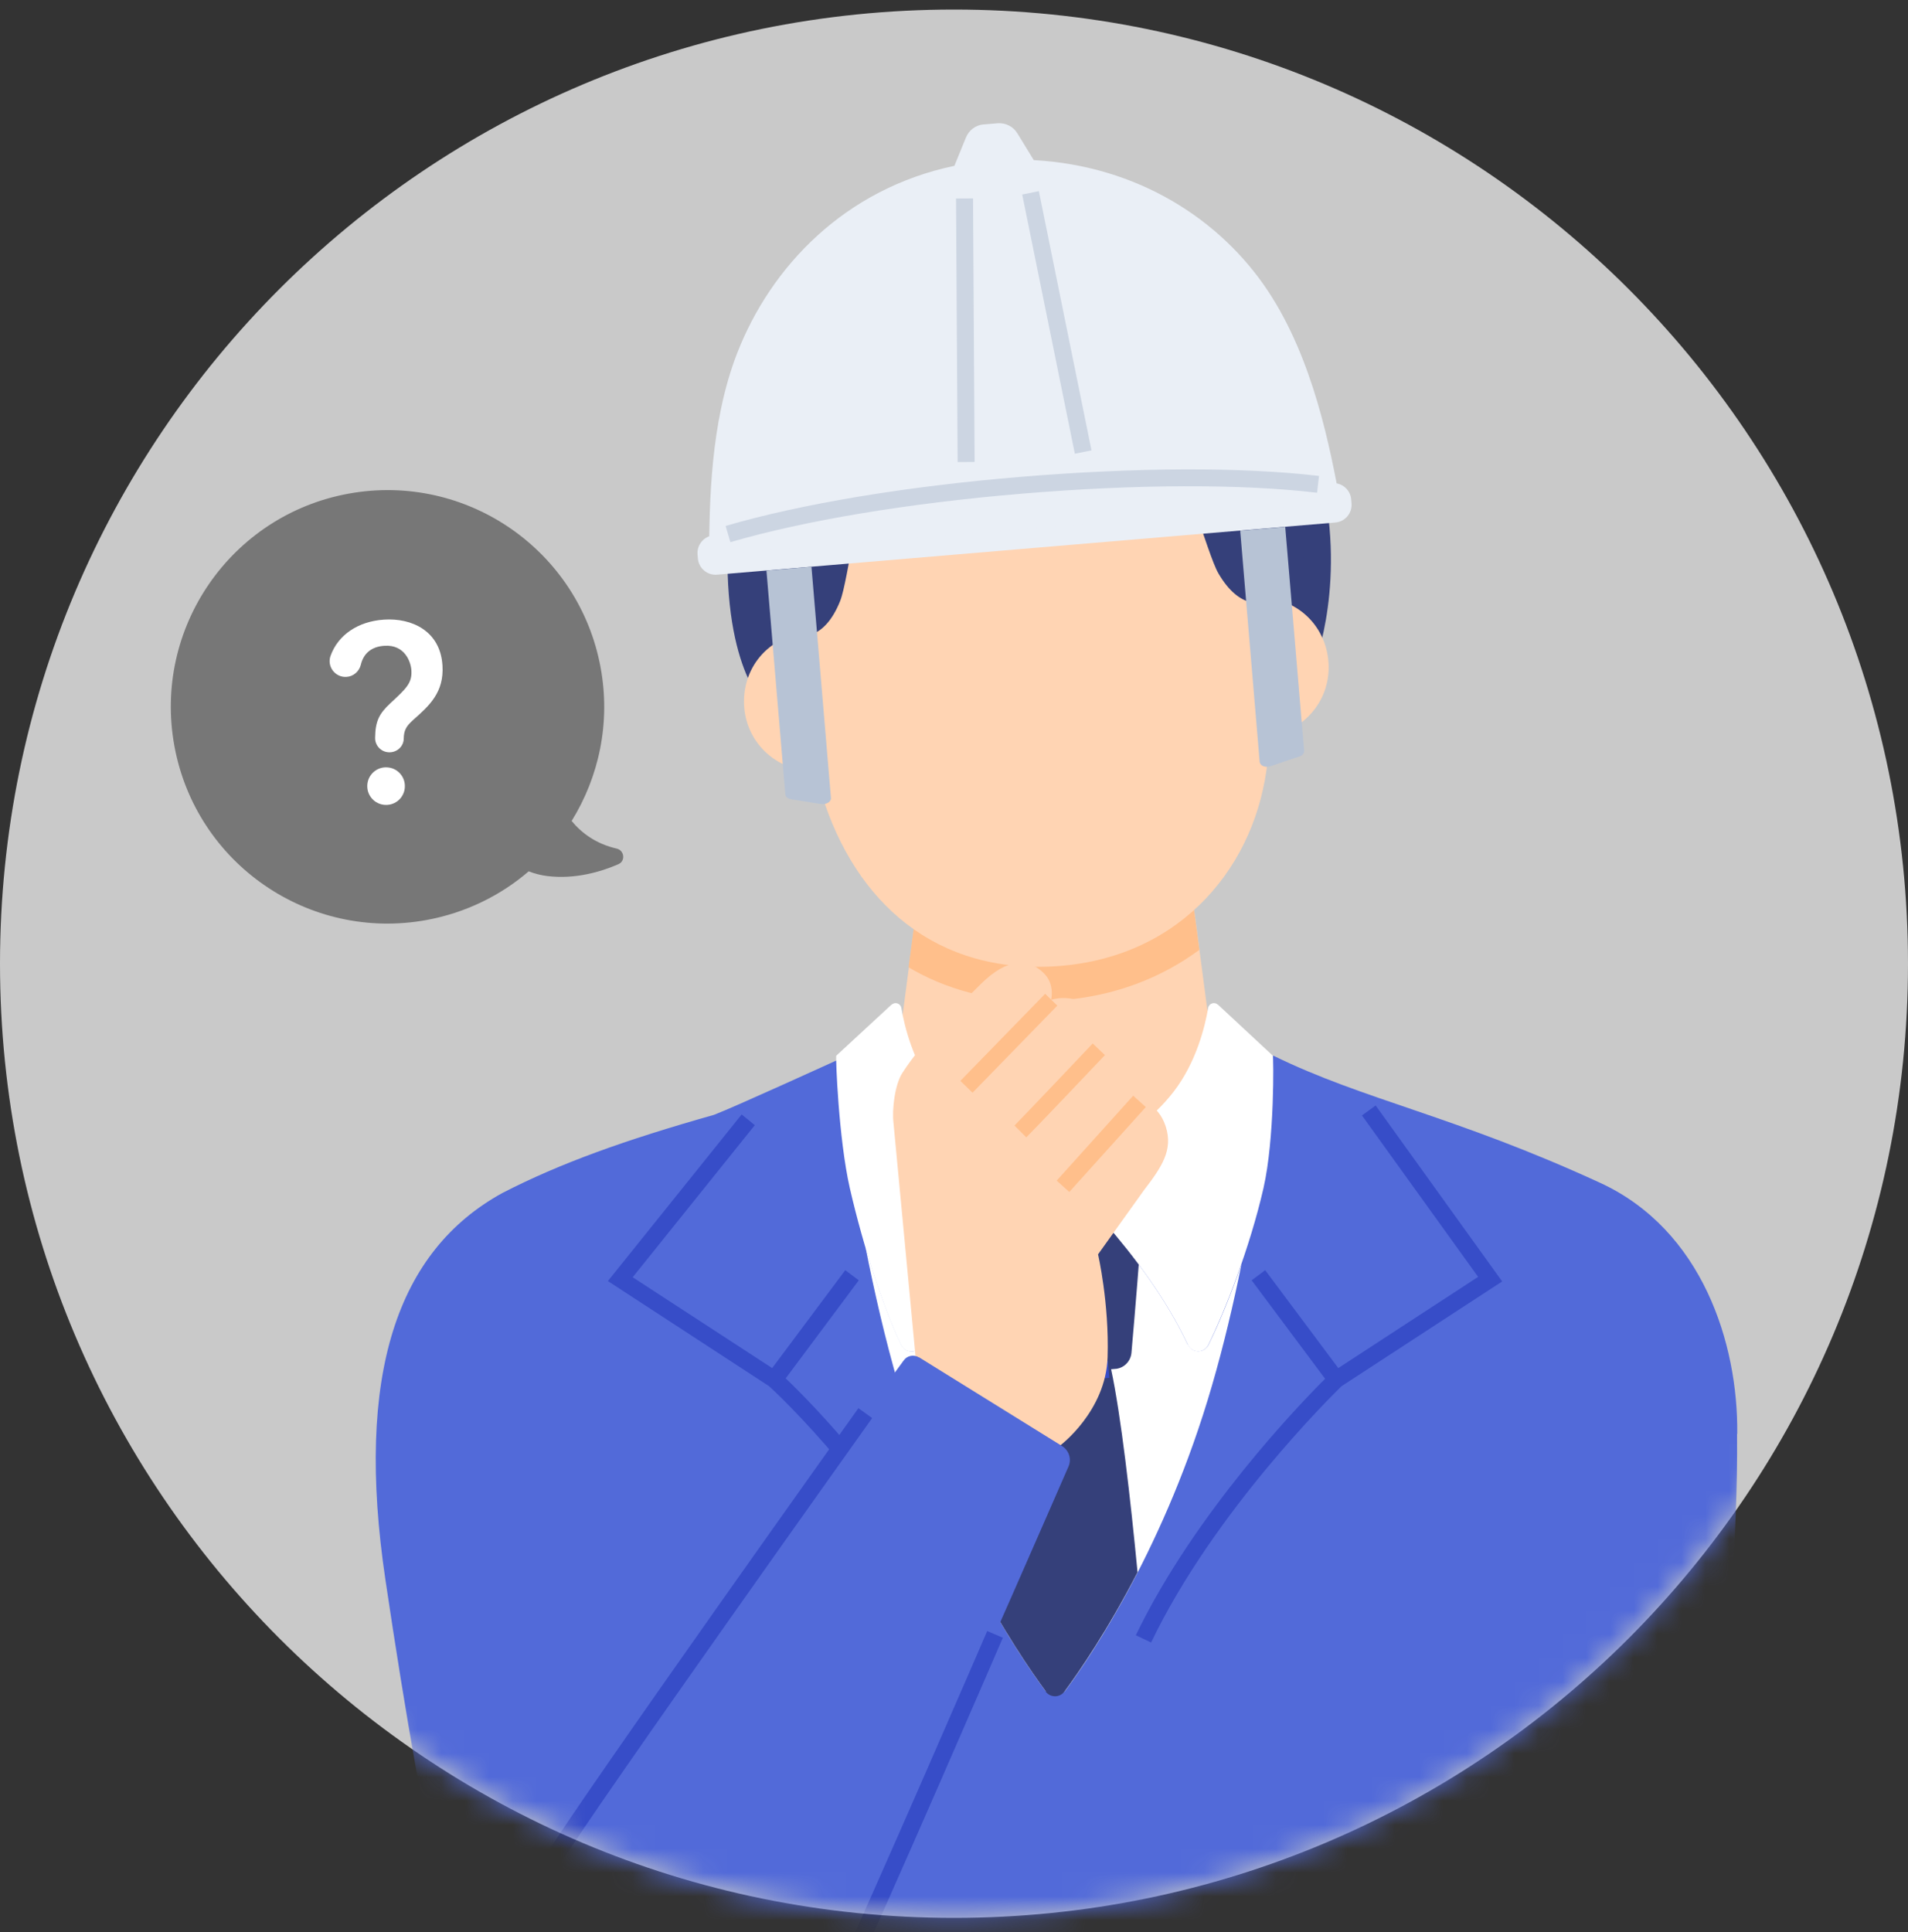 <svg width="80" height="81" viewBox="0 0 80 81" fill="none" xmlns="http://www.w3.org/2000/svg">
<rect x="0" y="0" width="80" height="81" fill="#333333" stroke="none"/>
<path d="M40 80.4C62.091 80.4 80 62.491 80 40.4C80 18.308 62.091 0.4 40 0.4C17.909 0.4 0 18.308 0 40.4C0 62.491 17.909 80.4 40 80.4Z" fill="#C9C9C9"/>
<mask id="mask0_5861_581" style="mask-type:luminance" maskUnits="userSpaceOnUse" x="0" y="0" width="80" height="81">
<path d="M40 80.4C62.091 80.4 80 62.491 80 40.4C80 18.308 62.091 0.4 40 0.4C17.909 0.4 0 18.308 0 40.4C0 62.491 17.909 80.4 40 80.4Z" fill="white"/>
</mask>
<g mask="url(#mask0_5861_581)">
<path d="M72.84 60.104C72.88 56.312 71.368 51.552 67.088 49.584C61.008 46.784 57.2 46.12 53.408 44.264C53.272 44.2 35.176 44.408 35.176 44.408C35.176 44.408 30.76 46.424 29.936 46.736C26.2 47.792 23.48 48.768 21.072 50.008C16.648 52.432 14.88 57.624 16.16 66.224C17.848 77.6 19.608 85.888 21.72 90.136C23.496 93.728 59.208 94.456 59.208 94.456C63.568 94.456 67.016 92.944 68.416 88.808C69.888 84.456 71.112 78.344 71.44 76.28C72.44 70.28 72.872 64.464 72.832 60.112L72.84 60.104Z" fill="#526AD9"/>
<path d="M51.144 46.296L49.8 36.096H38.696L37.352 46.296C37.136 47.936 40.672 49.2 44.232 49.2C47.792 49.2 51.368 47.936 51.152 46.296H51.144Z" fill="#FFD4B3"/>
<path d="M50.288 39.832L49.792 36.096H38.688L38.096 40.552C39.664 41.48 41.488 41.968 43.512 41.968C43.84 41.968 44.176 41.952 44.512 41.928C46.712 41.76 48.672 41.008 50.28 39.824L50.288 39.832Z" fill="#FFBF8B"/>
<path d="M55.128 27.808C55.128 27.808 56.512 24.288 55.32 19.648C54.208 15.32 50.072 10.112 44.712 10.064C42.976 10.048 42.128 11.192 42.128 11.192C42.128 11.192 41.024 10.288 39.712 10.424C34.312 10.992 30.936 17.088 30.584 21.44C30.08 27.696 32.024 29.48 32.024 29.48L55.128 27.8V27.808Z" fill="#35407A"/>
<path d="M52.84 30.912C54.584 30.808 55.8 29.416 55.704 27.8C55.608 26.184 54.28 24.88 52.392 25.064L52.848 30.912H52.84Z" fill="#FFD4B3"/>
<path d="M34.512 32.328C32.776 32.488 31.36 31.304 31.208 29.696C31.056 28.08 32.168 26.592 34.064 26.48L34.52 32.328H34.512Z" fill="#FFD4B3"/>
<path d="M34.456 33.304C35.864 37.84 39.256 40.888 44.416 40.496C49.576 40.096 52.712 36.248 53.152 31.864L52.912 22.672C52.752 20.592 50.08 14.792 42.496 15.384C34.968 15.968 33.072 22.104 33.232 24.192L34.456 33.312V33.304Z" fill="#FFD4B3"/>
<path d="M33 24.416C33.272 22.928 33.632 19.016 35.696 16.512C38.192 13.48 42.184 14.464 42.416 14.52C42.632 14.432 46.456 12.88 49.36 15.52C51.76 17.704 52.688 21.528 53.168 22.952C53.656 24.4 54.664 23.048 54.664 23.048C54.664 23.048 54.592 24.624 53.496 25.12C52.944 25.368 51.976 25.56 51.088 24.04C50.592 23.184 49.712 19.48 48.344 17.76C46.816 15.832 44.336 15.888 42.928 16.544C42.8 16.6 42.344 16.64 42.216 16.6C40.728 16.152 38.272 16.448 37.032 18.584C35.928 20.488 35.592 24.28 35.224 25.2C34.568 26.832 33.576 26.776 33 26.616C31.84 26.288 31.544 24.736 31.544 24.736C31.544 24.736 32.736 25.928 33.008 24.424L33 24.416Z" fill="#35407A"/>
<path d="M49.808 56.384C47.96 52.432 44.232 49.096 44.232 49.096C44.232 49.096 40.496 52.432 38.648 56.384C38.48 56.744 37.968 56.744 37.792 56.384C37.32 55.416 36.776 53.92 36.288 52.28C36.656 54.136 37.112 56.136 37.68 58.088C39.608 64.76 42.672 69.312 43.808 70.848C44.024 71.144 44.472 71.144 44.688 70.848C45.824 69.312 48.88 64.76 50.816 58.088C51.312 56.384 51.72 54.64 52.056 52.992C51.584 54.344 51.08 55.552 50.672 56.376C50.496 56.736 49.984 56.736 49.816 56.376L49.808 56.384Z" fill="white"/>
<path d="M46.776 57.384C45.088 57.56 43.392 57.56 41.704 57.384C41.352 57.344 41.08 57.064 41.056 56.712C40.888 54.8 40.728 52.896 40.592 50.984C40.568 50.672 40.848 50.416 41.16 50.464C43.208 50.752 45.288 50.752 47.336 50.464C47.648 50.424 47.928 50.672 47.904 50.984C47.76 52.896 47.608 54.808 47.44 56.712C47.408 57.064 47.136 57.344 46.792 57.384H46.776Z" fill="#35407A"/>
<path d="M43.84 70.912C44.04 71.176 44.432 71.176 44.632 70.912C45.224 70.112 46.416 68.392 47.696 65.912C47.4 62.84 47 59.312 46.584 57.384C46.416 56.616 45.336 56.224 44.256 56.216C44.256 56.216 44.256 56.216 44.248 56.216C44.248 56.216 44.248 56.216 44.24 56.216C43.16 56.216 42.08 56.608 41.912 57.384C41.488 59.32 41.096 62.848 40.8 65.928C42.072 68.4 43.264 70.112 43.856 70.912H43.84Z" fill="#35407A"/>
<path d="M44.24 57.872C43.472 57.872 42.696 57.832 41.928 57.76L41.992 57.048C43.472 57.184 44.976 57.192 46.448 57.048L46.512 57.76C45.752 57.832 44.992 57.864 44.224 57.864L44.24 57.872Z" fill="#374DC8"/>
<path d="M62.984 53.72L57.68 46.344L57.104 46.76L61.976 53.528L56.112 57.352L53.048 53.248L52.48 53.672L55.56 57.8C54.512 58.84 50.096 63.416 47.624 68.552L48.264 68.856C50.912 63.344 55.88 58.472 56.248 58.112L62.984 53.72Z" fill="#374DC8"/>
<path d="M32.936 57.792L36.008 53.672L35.44 53.248L32.376 57.352L26.528 53.544L31.648 47.168L31.096 46.72L25.488 53.704L32.248 58.112C32.584 58.416 37.168 62.688 40.232 68.856L40.872 68.536C38.056 62.864 33.968 58.76 32.944 57.784L32.936 57.792Z" fill="#374DC8"/>
<path d="M51.064 42.112L53.368 44.256C53.4 44.304 53.448 47.736 52.976 49.808C52.4 52.32 51.368 54.944 50.664 56.384C50.488 56.744 49.976 56.736 49.808 56.384C47.96 52.432 44.232 49.104 44.232 49.104C44.232 49.104 47.408 48.096 49.2 45.776C50.168 44.528 50.528 43.008 50.656 42.256C50.688 42.064 50.92 41.984 51.064 42.12V42.112Z" fill="white"/>
<path d="M37.384 42.112L35.064 44.256C35.032 44.304 35.16 47.736 35.632 49.808C36.208 52.32 37.08 54.944 37.784 56.392C37.96 56.752 38.472 56.744 38.64 56.392C40.488 52.44 44.224 49.104 44.224 49.104C44.224 49.104 41.04 48.096 39.248 45.776C38.28 44.528 37.92 43.008 37.792 42.256C37.76 42.064 37.528 41.984 37.384 42.12V42.112Z" fill="white"/>
<path d="M38.392 56.912L37.464 47.088C37.392 46.52 37.52 45.464 37.832 44.984C38.696 43.632 40.28 42.088 41.128 41.248C42.296 40.096 43.144 40.216 43.736 40.768C44.248 41.24 44.072 41.912 44.072 41.912C44.072 41.912 44.968 41.608 45.68 42.232C46.456 42.912 46.08 44 46.08 44C46.08 44 46.864 43.784 47.568 44.584C48.152 45.248 47.776 46.192 47.776 46.192C47.776 46.192 48.544 46.192 48.88 47.232C49.192 48.216 48.712 48.92 47.952 49.912L46.04 52.584C46.04 52.584 46.512 54.632 46.44 56.896C46.368 59.16 44.456 60.592 44.456 60.592L38.384 56.912H38.392Z" fill="#FFD4B3"/>
<path d="M38.528 56.904C38.32 56.776 38.04 56.824 37.896 57.024C36.016 59.6 24.392 75.448 22.104 79.8C17.576 88.4 27.64 92.712 31.856 88.488C34.088 86.256 43.184 65.16 44.8 61.48C44.936 61.168 44.824 60.808 44.536 60.624L38.528 56.896V56.904Z" fill="#526AD9"/>
<path d="M43.04 47.688L42.536 47.184C42.824 46.896 45.792 43.776 45.816 43.744L46.328 44.232C46.208 44.36 43.328 47.392 43.032 47.68L43.04 47.688Z" fill="#FFBF8B"/>
<path d="M43.822 41.661L40.267 45.312L40.777 45.808L44.332 42.157L43.822 41.661Z" fill="#FFBF8B"/>
<path d="M47.513 45.933L44.305 49.493L44.834 49.969L48.042 46.41L47.513 45.933Z" fill="#FFBF8B"/>
<path d="M34.872 84.624C34.872 84.624 33.072 84.52 31.968 83.24C31.184 82.328 29.616 81.512 29.04 81.128C28.464 80.752 25.944 80.112 23.792 79.192C23.304 78.984 22.384 78.336 21.792 78.8C21.2 79.264 20.728 80.312 22.52 81.512C23.456 82.136 24.76 82.728 24.76 82.728C24.76 82.728 20.064 82.816 19.024 82.704C18.632 82.656 17.64 82.728 17.472 83.64C17.232 84.936 18.224 85.472 18.224 85.472C18.224 85.472 18.432 91.416 19.112 92.72C19.608 93.664 22.568 94.32 23.888 94.408C26.328 94.576 28.816 94.096 30.6 93.792C30.992 93.728 32.24 93.208 32.752 93.136C33.576 93.016 34.552 93.136 34.552 93.136L34.856 84.616L34.872 84.624Z" fill="#FFD4B3"/>
<path d="M35.336 83.872L34.688 83.568C36.56 79.56 41.344 68.488 41.392 68.376L42.048 68.656C42 68.768 37.216 79.848 35.336 83.864V83.872Z" fill="#374DC8"/>
<path d="M23.392 78.304L22.784 77.928C24.592 75.016 35.88 59.192 35.992 59.032L36.568 59.448C36.456 59.608 25.184 75.416 23.384 78.304H23.392Z" fill="#374DC8"/>
<path d="M55.85 20.255L29.926 22.441C29.517 22.476 29.213 22.836 29.247 23.245L29.261 23.412C29.296 23.822 29.656 24.126 30.065 24.091L55.989 21.905C56.398 21.871 56.703 21.511 56.668 21.101L56.654 20.934C56.619 20.524 56.259 20.221 55.85 20.255Z" fill="#EAEFF6"/>
<path d="M56.2 21.088C55.768 18.776 55.072 15.072 53.16 12.192C51.168 9.192 47.696 6.952 43.344 6.712L42.664 5.6C42.488 5.304 42.168 5.144 41.832 5.168L41.24 5.216C40.912 5.24 40.624 5.456 40.496 5.776L40.016 6.952C35.432 7.912 32.32 11.168 30.904 14.816C29.768 17.752 29.752 21.112 29.728 23.288L56.192 21.08L56.2 21.088Z" fill="#EAEFF6"/>
<path d="M34.448 33.712L33.16 33.504C33.032 33.48 32.936 33.4 32.928 33.304L32.136 23.92L34.024 23.76L34.84 33.448C34.856 33.608 34.656 33.736 34.44 33.704L34.448 33.712Z" fill="#B7C3D5"/>
<path d="M53.248 32.128L54.48 31.712C54.608 31.672 54.688 31.576 54.68 31.472L53.888 22.088L52 22.248L52.816 31.936C52.832 32.096 53.048 32.192 53.248 32.12V32.128Z" fill="#B7C3D5"/>
<path d="M43.558 8.013L42.86 8.155L45.067 19.021L45.765 18.88L43.558 8.013Z" fill="#CCD5E2"/>
<path d="M40.798 8.318L40.086 8.322L40.152 19.37L40.864 19.365L40.798 8.318Z" fill="#CCD5E2"/>
<path d="M55.224 20.656C52.016 20.28 47.616 20.296 42.84 20.696C38.064 21.096 33.72 21.824 30.624 22.728L30.424 22.048C33.568 21.128 37.952 20.392 42.776 19.992C47.6 19.592 52.048 19.568 55.304 19.952L55.224 20.656Z" fill="#CCD5E2"/>
<path d="M25.864 35.576C24.992 35.376 24.392 34.928 23.968 34.416C25.112 32.568 25.608 30.304 25.184 27.992C24.28 23.056 19.544 19.792 14.608 20.696C9.672 21.6 6.408 26.336 7.312 31.272C8.216 36.208 12.952 39.472 17.888 38.568C19.528 38.264 20.984 37.544 22.168 36.528C22.416 36.624 22.688 36.696 22.968 36.728C24.112 36.864 25.184 36.552 25.92 36.232C26.232 36.104 26.184 35.656 25.864 35.576Z" fill="#777777"/>
<path d="M14.528 28.376C14.056 28.408 13.704 27.944 13.856 27.504C14.168 26.616 15.016 26.048 16.096 25.976C17.272 25.896 18.464 26.456 18.552 27.896C18.624 29.024 18 29.584 17.32 30.184C17.016 30.456 16.936 30.632 16.928 30.96C16.928 31.272 16.672 31.52 16.368 31.536C16.016 31.56 15.72 31.28 15.728 30.928C15.736 30.224 15.904 29.912 16.368 29.48C17.04 28.856 17.288 28.632 17.248 28.088C17.224 27.752 16.976 27.016 16.12 27.072C15.576 27.104 15.24 27.392 15.128 27.872C15.056 28.152 14.816 28.36 14.528 28.376Z" fill="white"/>
<path d="M15.4 32.92L15.4 32.928C15.383 33.361 15.719 33.725 16.152 33.743L16.16 33.743C16.593 33.761 16.957 33.424 16.975 32.991L16.975 32.983C16.992 32.551 16.656 32.186 16.223 32.169L16.215 32.168C15.782 32.151 15.418 32.487 15.4 32.92Z" fill="white"/>
</g>
</svg>
